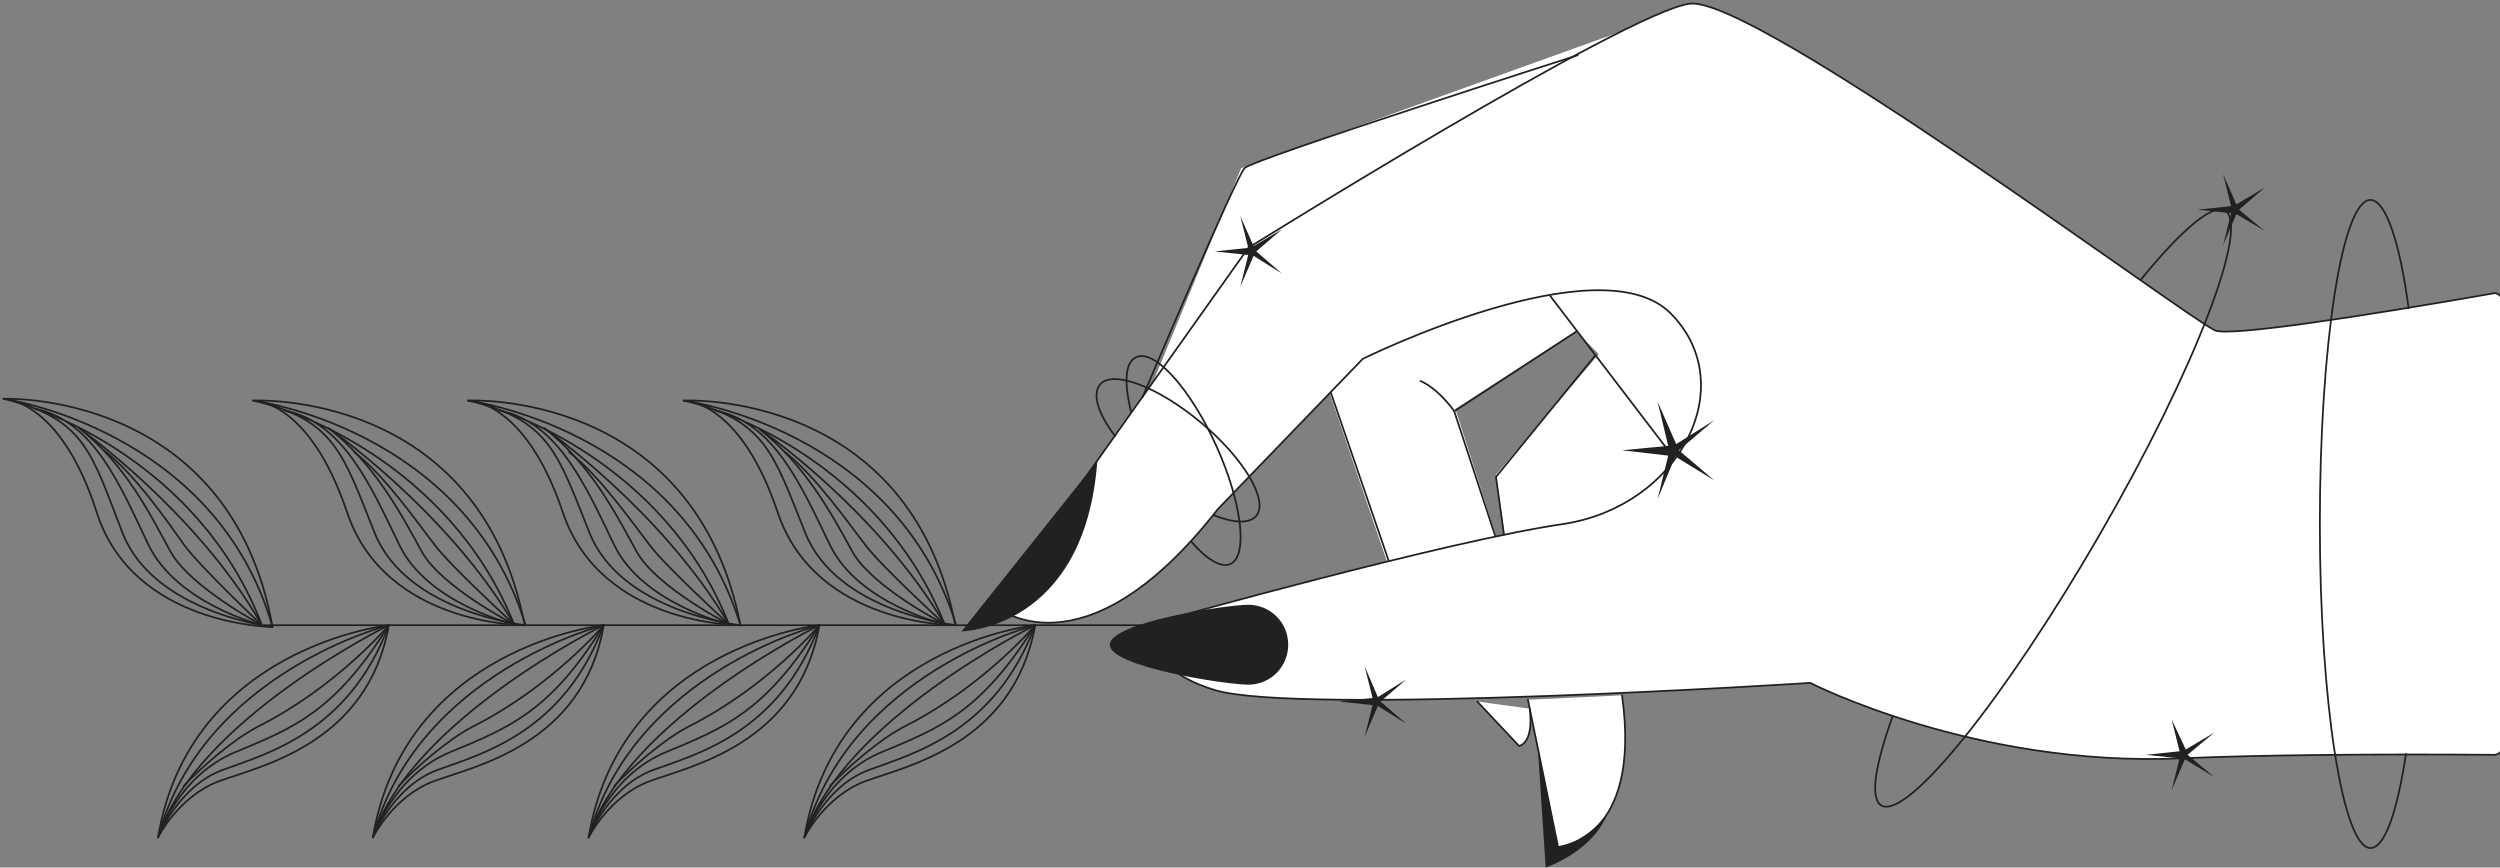 <?xml version="1.0" encoding="UTF-8"?> <svg xmlns="http://www.w3.org/2000/svg" width="706" height="245" viewBox="0 0 706 245" fill="none"><rect x="0" y="0" width="706" height="245" fill="#808080" stroke="none"/> <path d="M350.5 47.5L322.5 115.5L374.5 108L392.5 161L422.5 151.5L411 115.5L445 93.5L451.5 100L422.5 134L425 151.5L449 157.5L473.5 129.5L504 143.5L477 2L350.5 47.5Z" fill="white"></path> <path d="M342.228 176.554L74.711 176.554" stroke="#212121" stroke-width="0.5" stroke-miterlimit="10" stroke-linecap="round" stroke-linejoin="round"></path> <path d="M109.812 176.555C109.812 176.555 53.651 182.572 44.625 236.476C44.625 236.476 50.392 224.943 61.674 220.681C72.956 216.419 103.795 210.402 109.812 176.555Z" stroke="#212121" stroke-width="0.5" stroke-miterlimit="10" stroke-linecap="round" stroke-linejoin="round"></path> <path d="M109.812 176.555C109.812 176.555 57.161 189.843 44.625 236.476C44.625 236.476 50.392 221.935 62.927 217.422C74.962 212.909 98.529 206.892 109.812 176.555Z" stroke="#212121" stroke-width="0.5" stroke-miterlimit="10" stroke-linecap="round" stroke-linejoin="round"></path> <path d="M109.812 176.555C109.812 176.555 55.155 203.382 44.625 236.476C44.625 236.476 50.141 219.177 66.438 212.407C82.734 205.638 94.518 201.125 109.812 176.555Z" stroke="#212121" stroke-width="0.5" stroke-miterlimit="10" stroke-linecap="round" stroke-linejoin="round"></path> <path d="M109.812 176.554C109.812 176.554 95.27 193.854 72.956 205.136C65.685 208.897 56.91 216.669 51.896 221.934" stroke="#212121" stroke-width="0.5" stroke-miterlimit="10" stroke-linecap="round" stroke-linejoin="round"></path> <path d="M148.172 176.554C148.172 176.554 108.809 176.804 98.028 144.712C87.247 112.62 71.452 113.122 71.452 113.122C71.452 113.122 135.385 109.862 148.172 176.554Z" stroke="#212121" stroke-width="0.5" stroke-miterlimit="10" stroke-linecap="round" stroke-linejoin="round"></path> <path d="M71.452 113.121C71.452 113.121 131.374 120.893 148.422 176.553C148.422 176.553 114.826 173.043 105.8 150.478C96.774 127.913 94.518 118.386 71.452 113.121Z" stroke="#212121" stroke-width="0.5" stroke-miterlimit="10" stroke-linecap="round" stroke-linejoin="round"></path> <path d="M145.163 176.302C145.163 176.302 120.843 170.536 112.82 153.988C104.797 137.441 97.025 119.139 80.227 115.879C79.976 115.629 126.61 129.669 145.163 176.302Z" stroke="#212121" stroke-width="0.5" stroke-miterlimit="10" stroke-linecap="round" stroke-linejoin="round"></path> <path d="M145.163 176.303C145.163 176.303 124.604 165.773 119.088 155.744C113.572 145.715 106.051 131.173 92.763 120.894C92.763 120.894 126.359 144.211 145.163 176.303Z" stroke="#212121" stroke-width="0.5" stroke-miterlimit="10" stroke-linecap="round" stroke-linejoin="round"></path> <path d="M145.163 176.303C145.163 176.303 127.111 159.756 122.849 153.989C118.336 148.223 108.809 134.433 100.034 127.664" stroke="#212121" stroke-width="0.5" stroke-miterlimit="10" stroke-linecap="round" stroke-linejoin="round"></path> <path d="M76.968 177.056C76.968 177.056 37.605 176.805 27.325 144.713C17.046 112.621 1 112.621 1 112.621C1 112.621 64.933 110.114 76.968 177.056Z" stroke="#212121" stroke-width="0.5" stroke-miterlimit="10" stroke-linecap="round" stroke-linejoin="round"></path> <path d="M1 112.621C1 112.621 60.922 121.146 76.968 177.056C76.968 177.056 43.371 173.044 34.596 150.48C25.821 127.915 24.066 118.137 1 112.621Z" stroke="#212121" stroke-width="0.5" stroke-miterlimit="10" stroke-linecap="round" stroke-linejoin="round"></path> <path d="M73.959 176.554C73.959 176.554 49.89 170.537 41.867 153.739C33.844 136.941 26.573 118.889 9.775 115.379C9.775 115.379 56.158 129.67 73.959 176.554Z" stroke="#212121" stroke-width="0.5" stroke-miterlimit="10" stroke-linecap="round" stroke-linejoin="round"></path> <path d="M73.959 176.554C73.959 176.554 53.651 165.773 48.135 155.744C42.619 145.715 35.599 131.174 22.311 120.894C22.311 120.894 55.657 144.462 73.959 176.554Z" stroke="#212121" stroke-width="0.5" stroke-miterlimit="10" stroke-linecap="round" stroke-linejoin="round"></path> <path d="M73.959 176.554C73.959 176.554 56.158 159.755 51.896 153.738C47.634 147.721 38.106 133.932 29.331 127.162" stroke="#212121" stroke-width="0.5" stroke-miterlimit="10" stroke-linecap="round" stroke-linejoin="round"></path> <path d="M170.486 176.555C170.486 176.555 114.325 182.572 105.299 236.476C105.299 236.476 111.065 224.943 122.348 220.681C133.63 216.419 164.719 210.402 170.486 176.555Z" stroke="#212121" stroke-width="0.5" stroke-miterlimit="10" stroke-linecap="round" stroke-linejoin="round"></path> <path d="M170.486 176.555C170.486 176.555 117.835 189.843 105.299 236.476C105.299 236.476 111.065 221.935 123.601 217.422C135.886 212.909 159.203 206.892 170.486 176.555Z" stroke="#212121" stroke-width="0.5" stroke-miterlimit="10" stroke-linecap="round" stroke-linejoin="round"></path> <path d="M170.486 176.555C170.486 176.555 115.829 203.382 105.299 236.476C105.299 236.476 110.815 219.177 127.111 212.407C143.408 205.638 155.442 201.125 170.486 176.555Z" stroke="#212121" stroke-width="0.5" stroke-miterlimit="10" stroke-linecap="round" stroke-linejoin="round"></path> <path d="M170.486 176.554C170.486 176.554 155.944 193.854 133.63 205.136C126.359 208.897 117.584 216.669 112.57 221.934" stroke="#212121" stroke-width="0.5" stroke-miterlimit="10" stroke-linecap="round" stroke-linejoin="round"></path> <path d="M209.096 176.554C209.096 176.554 169.733 176.804 158.953 144.712C148.172 112.62 132.126 113.122 132.126 113.122C132.126 113.122 196.059 109.862 209.096 176.554Z" stroke="#212121" stroke-width="0.5" stroke-miterlimit="10" stroke-linecap="round" stroke-linejoin="round"></path> <path d="M132.126 113.121C132.126 113.121 192.047 120.893 209.096 176.553C209.096 176.553 175.5 173.043 166.474 150.478C157.448 127.913 155.192 118.386 132.126 113.121Z" stroke="#212121" stroke-width="0.5" stroke-miterlimit="10" stroke-linecap="round" stroke-linejoin="round"></path> <path d="M205.837 176.302C205.837 176.302 181.517 170.536 173.494 153.988C165.471 137.441 157.699 119.139 140.901 115.879C140.901 115.629 187.534 129.669 205.837 176.302Z" stroke="#212121" stroke-width="0.5" stroke-miterlimit="10" stroke-linecap="round" stroke-linejoin="round"></path> <path d="M205.837 176.303C205.837 176.303 185.278 165.773 179.762 155.744C174.246 145.715 166.976 131.173 153.687 120.894C153.687 120.894 187.033 144.211 205.837 176.303Z" stroke="#212121" stroke-width="0.5" stroke-miterlimit="10" stroke-linecap="round" stroke-linejoin="round"></path> <path d="M205.837 176.303C205.837 176.303 187.785 159.756 183.523 153.989C179.01 148.223 169.483 134.433 160.708 127.664" stroke="#212121" stroke-width="0.5" stroke-miterlimit="10" stroke-linecap="round" stroke-linejoin="round"></path> <path d="M231.41 176.555C231.41 176.555 175.249 182.572 166.223 236.476C166.223 236.476 171.99 224.943 183.272 220.681C194.554 216.419 225.393 210.402 231.41 176.555Z" stroke="#212121" stroke-width="0.5" stroke-miterlimit="10" stroke-linecap="round" stroke-linejoin="round"></path> <path d="M231.41 176.555C231.41 176.555 178.759 189.843 166.223 236.476C166.223 236.476 171.99 221.935 184.526 217.422C196.811 212.909 220.128 206.892 231.41 176.555Z" stroke="#212121" stroke-width="0.5" stroke-miterlimit="10" stroke-linecap="round" stroke-linejoin="round"></path> <path d="M231.41 176.555C231.41 176.555 176.753 203.382 166.223 236.476C166.223 236.476 171.739 219.177 188.036 212.407C204.332 205.638 216.116 201.125 231.41 176.555Z" stroke="#212121" stroke-width="0.5" stroke-miterlimit="10" stroke-linecap="round" stroke-linejoin="round"></path> <path d="M231.41 176.554C231.41 176.554 216.868 193.854 194.554 205.136C187.284 208.897 178.509 216.669 173.494 221.934" stroke="#212121" stroke-width="0.5" stroke-miterlimit="10" stroke-linecap="round" stroke-linejoin="round"></path> <path d="M269.77 176.554C269.77 176.554 230.407 176.804 219.626 144.712C208.845 112.62 193.05 113.122 193.05 113.122C193.05 113.122 256.983 109.862 269.77 176.554Z" stroke="#212121" stroke-width="0.5" stroke-miterlimit="10" stroke-linecap="round" stroke-linejoin="round"></path> <path d="M193.05 113.121C193.05 113.121 252.972 120.893 270.021 176.553C270.021 176.553 236.424 173.043 227.399 150.478C218.373 127.913 216.116 118.386 193.05 113.121Z" stroke="#212121" stroke-width="0.5" stroke-miterlimit="10" stroke-linecap="round" stroke-linejoin="round"></path> <path d="M266.761 176.302C266.761 176.302 242.442 170.536 234.419 153.988C226.396 137.441 218.623 119.139 201.825 115.879C201.825 115.629 248.208 129.669 266.761 176.302Z" stroke="#212121" stroke-width="0.5" stroke-miterlimit="10" stroke-linecap="round" stroke-linejoin="round"></path> <path d="M266.761 176.303C266.761 176.303 246.202 165.772 240.687 155.744C235.171 145.715 227.649 131.424 214.361 121.145C214.361 120.894 247.957 144.211 266.761 176.303Z" stroke="#212121" stroke-width="0.5" stroke-miterlimit="10" stroke-linecap="round" stroke-linejoin="round"></path> <path d="M266.761 176.303C266.761 176.303 248.71 159.756 244.447 153.989C239.934 148.223 230.407 134.433 221.632 127.664" stroke="#212121" stroke-width="0.5" stroke-miterlimit="10" stroke-linecap="round" stroke-linejoin="round"></path> <path d="M292.335 176.555C292.335 176.555 236.174 182.572 227.148 236.476C227.148 236.476 232.914 224.943 244.197 220.681C255.479 216.419 286.317 210.402 292.335 176.555Z" stroke="#212121" stroke-width="0.5" stroke-miterlimit="10" stroke-linecap="round" stroke-linejoin="round"></path> <path d="M292.335 176.555C292.335 176.555 239.684 189.843 227.148 236.476C227.148 236.476 232.914 221.935 245.45 217.422C257.485 212.909 281.052 206.892 292.335 176.555Z" stroke="#212121" stroke-width="0.5" stroke-miterlimit="10" stroke-linecap="round" stroke-linejoin="round"></path> <path d="M292.335 176.555C292.335 176.555 237.678 203.382 227.148 236.476C227.148 236.476 232.664 219.177 248.96 212.407C265.257 205.638 277.041 201.125 292.335 176.555Z" stroke="#212121" stroke-width="0.5" stroke-miterlimit="10" stroke-linecap="round" stroke-linejoin="round"></path> <path d="M292.335 176.554C292.335 176.554 277.793 193.854 255.479 205.136C248.208 208.897 239.433 216.669 234.419 221.934" stroke="#212121" stroke-width="0.5" stroke-miterlimit="10" stroke-linecap="round" stroke-linejoin="round"></path> <path d="M511.212 192.851C511.212 192.851 366.547 202.127 342.98 194.856C319.412 187.586 329.19 175.05 329.19 175.05C329.19 175.05 408.668 152.736 441.512 147.972C474.356 142.958 491.906 108.86 471.849 88.552C451.791 68.244 384.85 101.338 384.85 101.338L343.983 143.71C305.623 192.851 280.802 171.038 280.802 171.038L352.507 69.999C352.507 69.999 459.062 3.558 477.114 1.051C495.166 -1.456 616.513 89.053 625.539 93.316C629.551 95.07 665.905 89.555 704.515 82.785C710.031 82.785 714.795 111.869 714.795 147.972C714.795 184.075 710.282 213.159 704.515 213.159C672.173 212.908 638.577 213.159 615.761 214.162C557.595 216.669 511.212 192.851 511.212 192.851Z" fill="white" stroke="#212121" stroke-width="0.5" stroke-miterlimit="10" stroke-linecap="round" stroke-linejoin="round"></path> <path d="M322.672 112.119C322.672 112.119 348.997 49.941 351.504 47.434C354.011 44.927 445.523 15.592 445.523 15.592" stroke="#212121" stroke-width="0.5" stroke-miterlimit="10" stroke-linecap="round" stroke-linejoin="round"></path> <path d="M431.483 197.614L440.008 239.233C440.008 239.233 463.826 237.729 458.059 196.361" fill="white"></path> <path d="M431.483 197.614L440.008 239.233C440.008 239.233 463.826 237.729 458.059 196.361" stroke="#212121" stroke-width="0.5" stroke-miterlimit="10" stroke-linecap="round" stroke-linejoin="round"></path> <path d="M417.192 198.116L428.976 210.652C428.976 210.652 433.238 210.151 431.985 200.122" fill="white"></path> <path d="M417.192 198.116L428.976 210.652C428.976 210.652 433.238 210.151 431.985 200.122" stroke="#212121" stroke-width="0.5" stroke-miterlimit="10" stroke-linecap="round" stroke-linejoin="round"></path> <path d="M392.121 158.251L375.824 110.865" stroke="#212121" stroke-width="0.5" stroke-miterlimit="10" stroke-linecap="round" stroke-linejoin="round"></path> <path d="M445.273 93.566L410.674 116.131L422.207 151.231" stroke="#212121" stroke-width="0.5" stroke-miterlimit="10" stroke-linecap="round" stroke-linejoin="round"></path> <path d="M450.538 100.336L422.457 134.685L424.714 150.981" stroke="#212121" stroke-width="0.5" stroke-miterlimit="10" stroke-linecap="round" stroke-linejoin="round"></path> <path d="M437.751 83.537L472.601 129.168" stroke="#212121" stroke-width="0.5" stroke-miterlimit="10" stroke-linecap="round" stroke-linejoin="round"></path> <path d="M410.674 116.131C410.674 116.131 406.411 109.863 401.146 107.607" stroke="#212121" stroke-width="0.5" stroke-miterlimit="10" stroke-linecap="round" stroke-linejoin="round"></path> <path d="M309.885 130.171L271.525 178.309C271.525 178.309 306.375 177.808 309.885 130.171Z" fill="#212121"></path> <path d="M352.507 193.352C358.775 193.352 363.789 188.337 363.789 182.069C363.789 175.801 358.775 170.787 352.507 170.787C346.239 170.787 313.395 175.801 313.395 182.069C313.395 188.337 346.239 193.352 352.507 193.352Z" fill="#212121"></path> <path d="M434.241 210.652L436.498 245C436.498 245 450.036 240.488 454.048 229.456C454.048 229.456 449.034 237.479 440.008 238.983L434.241 210.652Z" fill="#212121"></path> <path d="M342.729 145.464C348.245 147.721 352.758 147.972 354.763 145.715C358.274 141.453 351.504 129.669 339.219 119.39C326.934 109.11 314.147 104.347 310.637 108.609C308.381 111.367 310.136 116.883 314.899 123.15" stroke="#212121" stroke-width="0.5" stroke-miterlimit="10" stroke-linecap="round" stroke-linejoin="round"></path> <path d="M336.461 152.986C340.723 158 344.985 160.507 347.493 159.254C352.507 156.997 350.752 141.954 343.481 125.908C336.21 109.862 326.182 98.58 320.917 100.836C317.657 102.341 317.406 107.857 319.412 116.381" stroke="#212121" stroke-width="0.5" stroke-miterlimit="10" stroke-linecap="round" stroke-linejoin="round"></path> <path d="M534.528 202.127C529.514 216.167 528.01 225.444 531.269 227.449C538.54 231.712 566.119 197.363 592.946 150.98C619.773 104.597 635.568 63.48 628.297 59.468C624.787 57.462 616.012 64.984 604.73 78.773" stroke="#212121" stroke-width="0.5" stroke-miterlimit="10" stroke-linecap="round" stroke-linejoin="round"></path> <path d="M680.196 87.047C677.689 68.243 673.677 56.459 669.415 56.459C661.392 56.459 655.124 97.577 655.124 147.971C655.124 198.366 661.643 239.484 669.415 239.484C673.426 239.484 676.936 229.455 679.444 212.907" stroke="#212121" stroke-width="0.5" stroke-miterlimit="10" stroke-linecap="round" stroke-linejoin="round"></path> <path d="M458.059 127.162L471.097 128.667L468.088 140.952L473.102 128.917L484.134 135.687L474.105 127.162L484.134 118.638L473.353 125.407L468.088 113.373L471.097 125.909L458.059 127.162Z" fill="#212121"></path> <path d="M620.525 59.217L630.052 60.22L627.796 69.246L631.556 60.471L639.579 65.234L632.309 59.217L639.579 52.949L631.556 57.713L627.796 49.188L630.052 58.214L620.525 59.217Z" fill="#212121"></path> <path d="M605.983 213.158L615.51 214.161L613.254 223.187L617.015 214.412L625.289 219.426L617.767 213.158L625.289 206.89L617.265 211.654L613.254 203.129L615.51 212.155L605.983 213.158Z" fill="#212121"></path> <path d="M342.98 71.002L352.507 72.004L350.251 81.03L354.011 72.255L362.034 77.27L354.763 71.002L362.034 64.734L354.011 69.497L350.251 60.973L352.507 69.999L342.98 71.002Z" fill="#212121"></path> <path d="M378.08 198.115L387.608 199.118L385.351 208.144L389.112 199.369L397.135 204.383L389.864 198.115L397.135 191.847L389.112 196.861L385.351 188.086L387.608 197.112L378.08 198.115Z" fill="#212121"></path> </svg> 